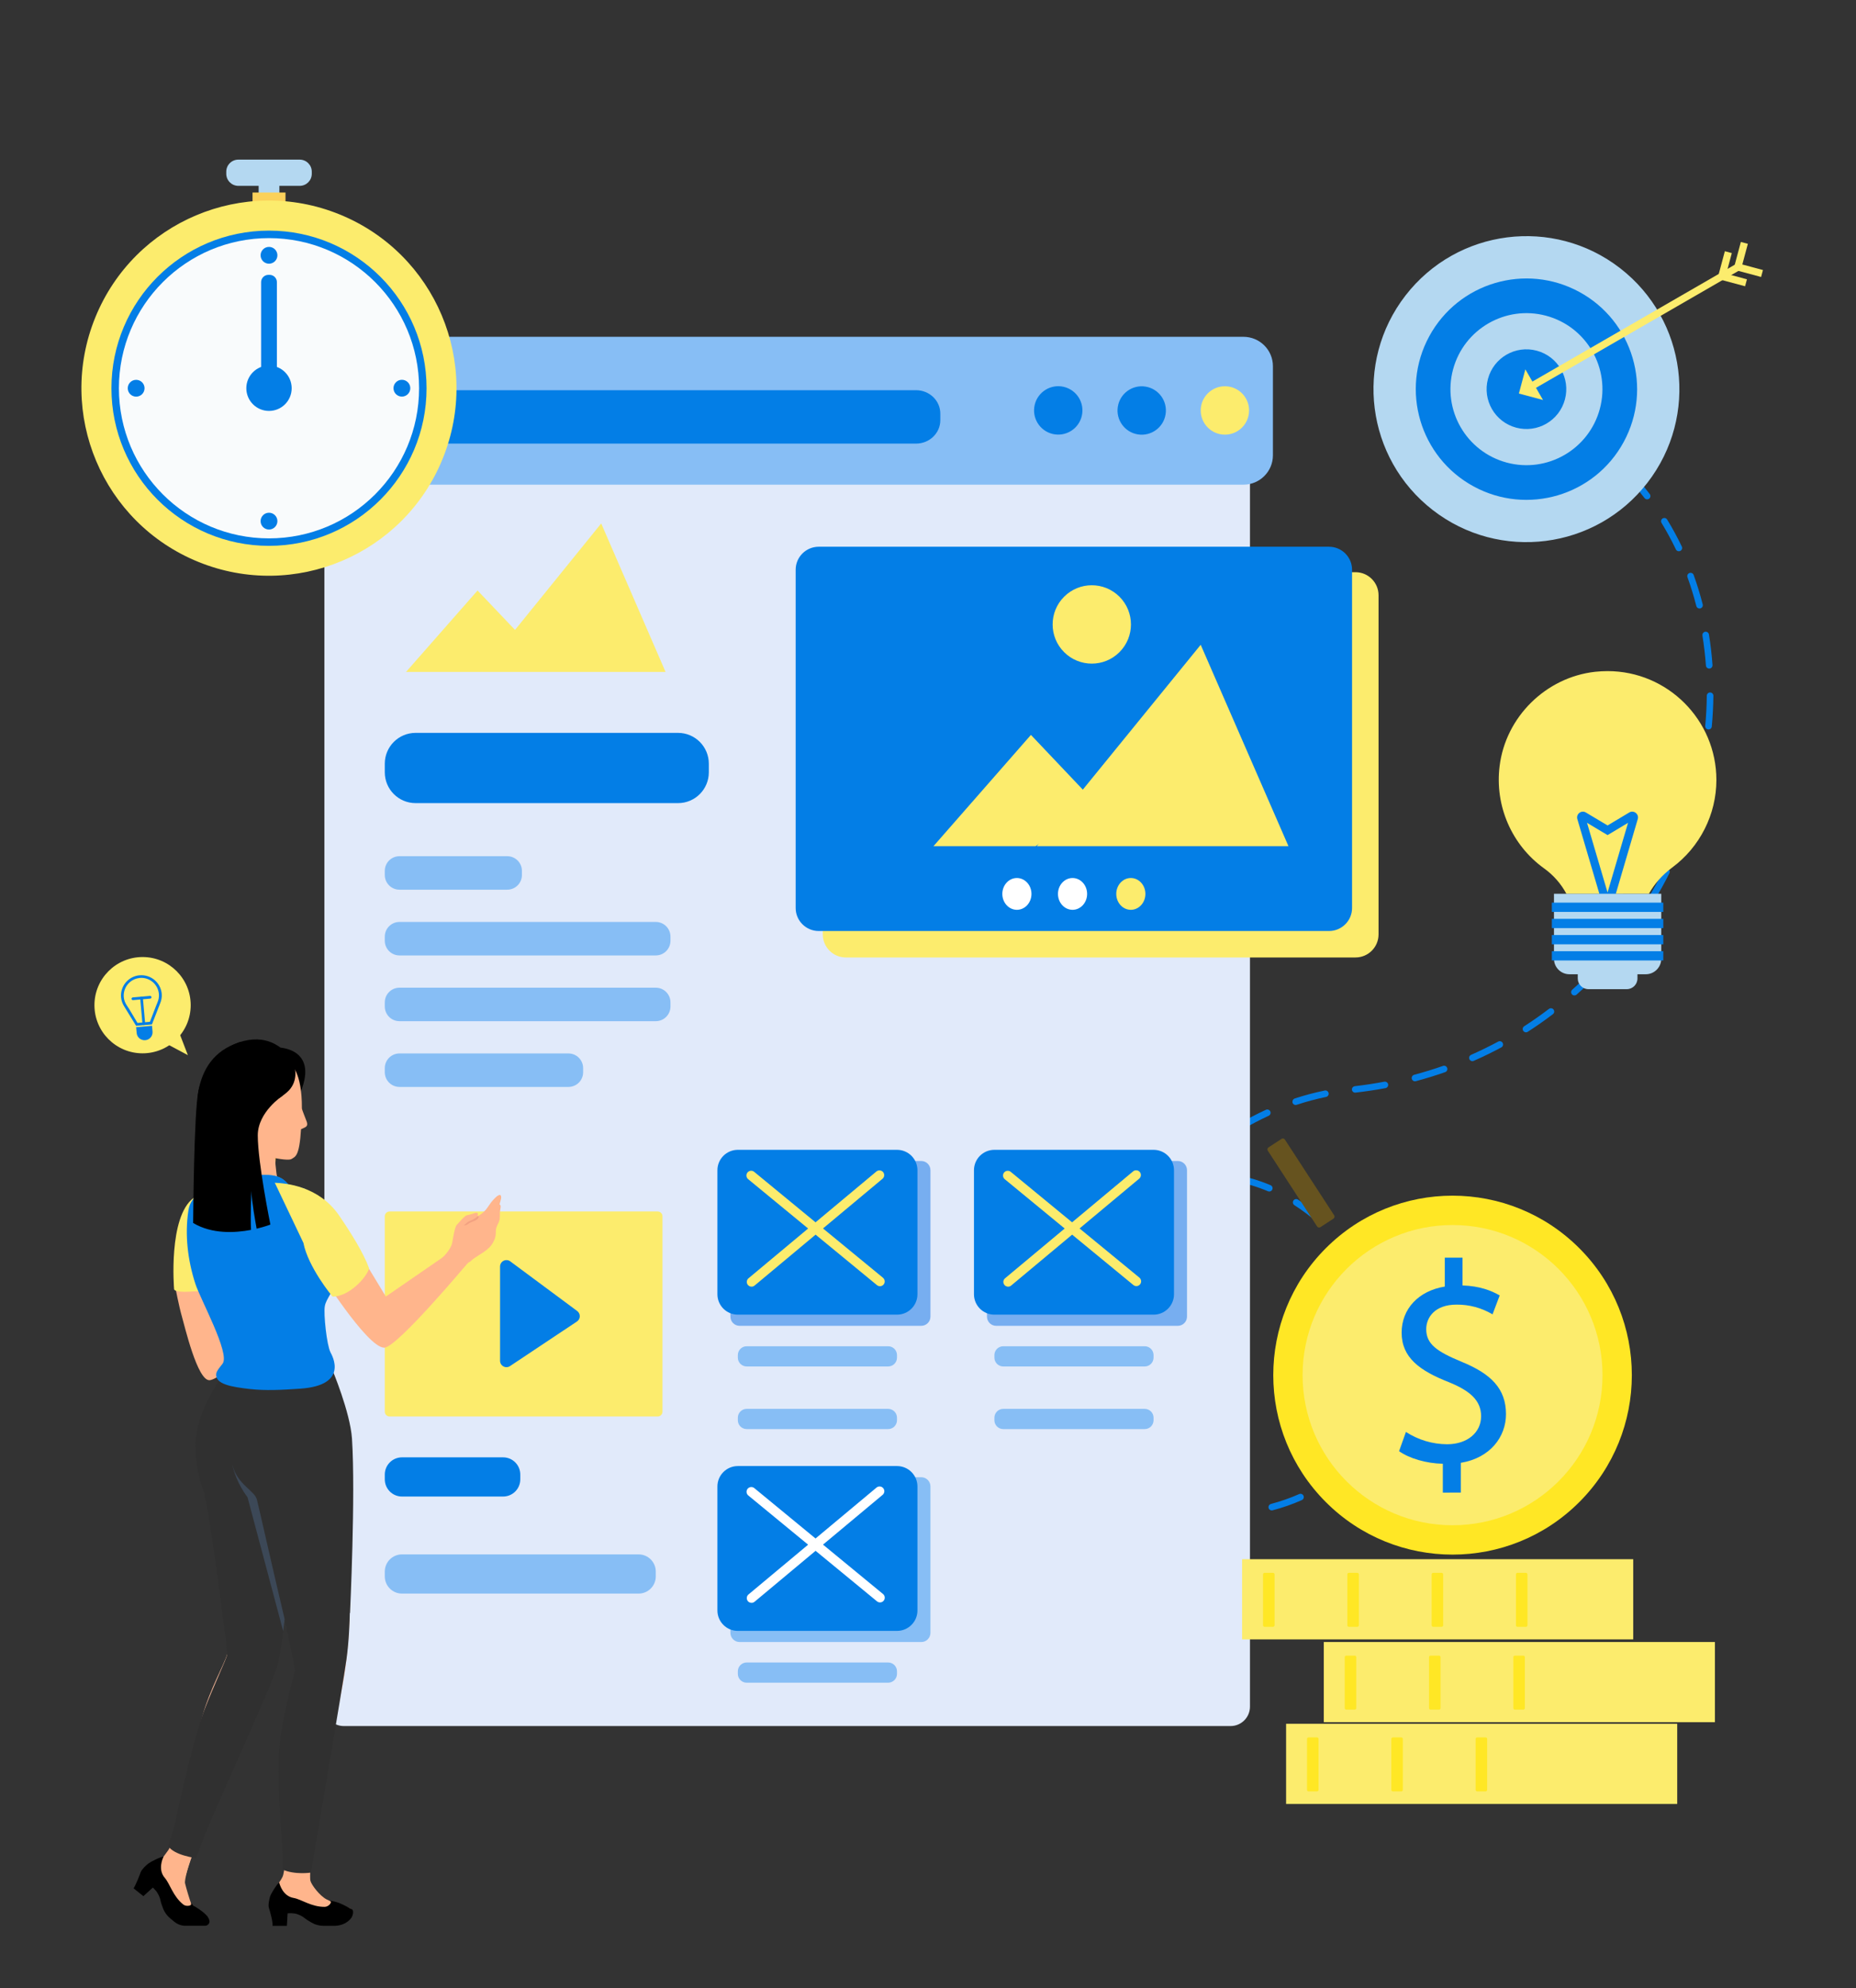 <svg width="452" height="484" viewBox="0 0 452 484" fill="none" xmlns="http://www.w3.org/2000/svg">
<rect x="0" y="0" width="452" height="484" fill="#333333" stroke="none"/>
<path d="M227.801 379.764C228.014 379.769 228.22 379.69 228.374 379.544C228.528 379.397 228.617 379.196 228.622 378.983C228.684 376.529 228.814 374.061 229.005 371.618C229.015 371.512 229.004 371.405 228.973 371.303C228.941 371.201 228.89 371.107 228.822 371.025C228.753 370.943 228.669 370.876 228.574 370.827C228.48 370.779 228.376 370.749 228.27 370.741C228.164 370.732 228.057 370.745 227.956 370.779C227.855 370.812 227.761 370.865 227.681 370.935C227.6 371.005 227.535 371.091 227.488 371.186C227.441 371.282 227.413 371.386 227.407 371.492C227.213 373.953 227.083 376.46 227.02 378.943C227.015 379.155 227.094 379.361 227.241 379.515C227.387 379.669 227.589 379.759 227.801 379.764ZM228.884 364.974C228.988 364.988 229.094 364.981 229.196 364.954C229.297 364.927 229.393 364.88 229.476 364.816C229.56 364.752 229.63 364.673 229.683 364.582C229.735 364.49 229.769 364.39 229.783 364.286C230.104 361.848 230.508 359.4 230.965 357.008C230.984 356.904 230.983 356.798 230.962 356.695C230.94 356.592 230.899 356.494 230.84 356.407C230.78 356.32 230.705 356.246 230.617 356.188C230.529 356.13 230.43 356.091 230.327 356.071C230.223 356.051 230.117 356.052 230.014 356.074C229.911 356.095 229.813 356.137 229.726 356.196C229.639 356.255 229.565 356.331 229.507 356.419C229.449 356.507 229.409 356.605 229.39 356.709C228.927 359.13 228.524 361.614 228.195 364.075L228.193 364.163C228.191 364.357 228.261 364.546 228.388 364.693C228.515 364.84 228.691 364.936 228.884 364.963L228.884 364.974ZM231.585 350.39C231.687 350.416 231.793 350.421 231.898 350.406C232.002 350.391 232.103 350.355 232.193 350.301C232.284 350.247 232.363 350.175 232.425 350.091C232.488 350.006 232.534 349.91 232.559 349.807C233.159 347.419 233.836 345.034 234.569 342.716C234.601 342.616 234.612 342.51 234.603 342.405C234.594 342.301 234.564 342.199 234.516 342.105C234.467 342.012 234.4 341.929 234.32 341.862C234.239 341.794 234.146 341.743 234.046 341.711C233.945 341.68 233.84 341.668 233.735 341.677C233.63 341.686 233.528 341.716 233.435 341.765C233.341 341.813 233.258 341.88 233.191 341.96C233.123 342.041 233.072 342.134 233.04 342.234C232.299 344.581 231.623 346.999 231.005 349.418C230.99 349.476 230.982 349.535 230.98 349.594C230.978 349.774 231.036 349.948 231.145 350.091C231.255 350.233 231.409 350.335 231.583 350.379L231.585 350.39ZM235.97 336.222C236.069 336.261 236.174 336.281 236.281 336.279C236.388 336.277 236.493 336.255 236.59 336.212C236.688 336.169 236.776 336.108 236.85 336.031C236.923 335.953 236.981 335.863 237.019 335.763C237.91 333.452 238.877 331.178 239.898 328.984C239.987 328.791 239.996 328.571 239.923 328.372C239.85 328.172 239.701 328.01 239.508 327.92C239.315 327.831 239.095 327.822 238.895 327.895C238.695 327.968 238.533 328.117 238.444 328.31C237.407 330.537 236.425 332.849 235.524 335.186C235.49 335.268 235.472 335.356 235.468 335.444C235.463 335.608 235.508 335.769 235.597 335.906C235.686 336.043 235.816 336.15 235.967 336.211L235.97 336.222ZM242.13 322.734C242.222 322.785 242.324 322.817 242.428 322.829C242.533 322.84 242.639 322.831 242.74 322.802C242.841 322.773 242.936 322.724 243.018 322.658C243.1 322.592 243.169 322.511 243.22 322.419C244.418 320.252 245.698 318.132 247.01 316.122C247.127 315.944 247.168 315.727 247.125 315.519C247.082 315.311 246.958 315.128 246.781 315.011C246.603 314.894 246.386 314.853 246.178 314.896C245.97 314.939 245.787 315.062 245.67 315.24C244.322 317.281 243.025 319.439 241.805 321.644C241.743 321.757 241.709 321.882 241.705 322.01C241.704 322.156 241.742 322.3 241.817 322.425C241.891 322.551 241.999 322.654 242.128 322.723L242.13 322.734ZM250.184 310.286C250.267 310.351 250.361 310.399 250.463 310.428C250.564 310.456 250.67 310.464 250.775 310.451C250.879 310.438 250.98 310.405 251.071 310.353C251.163 310.301 251.243 310.232 251.308 310.149C252.841 308.196 254.452 306.322 256.099 304.585C256.171 304.508 256.228 304.418 256.265 304.32C256.303 304.222 256.321 304.117 256.318 304.012C256.315 303.906 256.291 303.803 256.248 303.707C256.205 303.611 256.143 303.524 256.067 303.452C255.99 303.38 255.9 303.323 255.802 303.286C255.703 303.248 255.599 303.231 255.493 303.234C255.388 303.237 255.284 303.26 255.188 303.303C255.092 303.346 255.006 303.408 254.933 303.484C253.255 305.257 251.611 307.166 250.046 309.16C249.94 309.296 249.881 309.463 249.876 309.635C249.874 309.759 249.901 309.88 249.954 309.991C250.007 310.103 250.085 310.2 250.181 310.276L250.184 310.286ZM260.273 299.438C260.412 299.599 260.609 299.698 260.821 299.714C261.033 299.73 261.242 299.661 261.404 299.524C263.255 297.933 265.198 296.453 267.223 295.09C267.322 295.038 267.41 294.965 267.479 294.876C267.548 294.788 267.598 294.685 267.626 294.576C267.653 294.467 267.657 294.353 267.637 294.243C267.618 294.132 267.575 294.026 267.512 293.933C267.449 293.84 267.367 293.761 267.271 293.702C267.176 293.643 267.069 293.604 266.957 293.589C266.846 293.573 266.732 293.582 266.624 293.613C266.516 293.645 266.416 293.699 266.33 293.771C264.25 295.168 262.255 296.686 260.355 298.318C260.194 298.456 260.094 298.653 260.078 298.865C260.061 299.077 260.129 299.287 260.267 299.449L260.273 299.438ZM264.324 335.918C264.535 335.928 264.742 335.854 264.899 335.712C265.057 335.57 265.151 335.372 265.163 335.161C265.283 332.724 265.558 330.297 265.986 327.895C266.007 327.79 266.006 327.683 265.984 327.578C265.963 327.474 265.921 327.375 265.86 327.287C265.8 327.199 265.723 327.125 265.634 327.067C265.544 327.009 265.444 326.97 265.339 326.952C265.234 326.933 265.126 326.936 265.023 326.959C264.919 326.983 264.821 327.027 264.734 327.089C264.647 327.151 264.574 327.229 264.518 327.32C264.462 327.41 264.425 327.511 264.408 327.616C263.968 330.085 263.686 332.58 263.561 335.084L263.561 335.102C263.557 335.311 263.635 335.513 263.777 335.665C263.919 335.817 264.116 335.908 264.324 335.918ZM263.772 342.612C264.034 345.128 264.548 347.611 265.308 350.024C265.379 350.217 265.522 350.375 265.707 350.466C265.892 350.557 266.104 350.573 266.301 350.511C266.497 350.449 266.662 350.314 266.762 350.134C266.861 349.954 266.887 349.742 266.835 349.543C266.108 347.234 265.615 344.858 265.363 342.45C265.34 342.249 265.242 342.064 265.088 341.933C264.934 341.801 264.736 341.733 264.534 341.741C264.332 341.749 264.14 341.834 263.998 341.978C263.855 342.122 263.773 342.314 263.766 342.516C263.766 342.548 263.768 342.581 263.772 342.612ZM266.668 321.296C266.872 321.355 267.091 321.331 267.277 321.229C267.463 321.126 267.6 320.955 267.66 320.751C268.33 318.434 269.136 316.107 270.052 313.809C270.131 313.612 270.128 313.391 270.045 313.196C269.961 313 269.803 312.846 269.605 312.767C269.407 312.688 269.187 312.691 268.991 312.775C268.796 312.859 268.642 313.017 268.563 313.214C267.627 315.561 266.807 317.944 266.122 320.302C266.102 320.369 266.091 320.437 266.089 320.506C266.084 320.683 266.138 320.856 266.242 320.999C266.346 321.141 266.494 321.246 266.663 321.296L266.668 321.296ZM268.523 356.917C269.907 359.071 271.622 360.995 273.604 362.617C273.769 362.751 273.981 362.814 274.193 362.793C274.405 362.771 274.599 362.666 274.733 362.5C274.867 362.335 274.93 362.124 274.908 361.912C274.886 361.7 274.781 361.506 274.616 361.372C272.764 359.858 271.162 358.062 269.87 356.048C269.778 355.904 269.641 355.792 269.481 355.731C269.32 355.67 269.144 355.662 268.979 355.709C268.813 355.755 268.667 355.853 268.562 355.989C268.457 356.125 268.398 356.291 268.394 356.462C268.39 356.623 268.432 356.781 268.518 356.917L268.523 356.917ZM272.007 307.474C272.101 307.522 272.203 307.55 272.308 307.558C272.413 307.567 272.518 307.554 272.618 307.521C272.718 307.489 272.811 307.437 272.891 307.368C272.971 307.3 273.037 307.216 273.084 307.122C274.176 304.953 275.406 302.801 276.703 300.73C276.759 300.641 276.797 300.542 276.814 300.438C276.832 300.334 276.829 300.228 276.805 300.125C276.781 300.023 276.738 299.926 276.677 299.84C276.616 299.754 276.538 299.682 276.449 299.626C276.36 299.57 276.261 299.532 276.157 299.515C276.053 299.497 275.947 299.5 275.844 299.524C275.742 299.547 275.645 299.591 275.559 299.652C275.473 299.713 275.4 299.79 275.344 299.879C274.023 301.993 272.779 304.187 271.655 306.399C271.601 306.506 271.572 306.623 271.568 306.742C271.566 306.891 271.605 307.039 271.681 307.167C271.758 307.295 271.869 307.4 272.002 307.469L272.007 307.474ZM272.484 291.066C272.53 291.161 272.594 291.246 272.673 291.316C272.751 291.386 272.843 291.439 272.943 291.474C273.043 291.508 273.148 291.522 273.254 291.516C273.359 291.509 273.462 291.482 273.556 291.435C275.74 290.364 278.001 289.462 280.322 288.737C280.525 288.673 280.695 288.531 280.794 288.343C280.892 288.154 280.912 287.934 280.848 287.731C280.785 287.528 280.643 287.358 280.454 287.26C280.265 287.161 280.045 287.141 279.842 287.205C277.442 287.956 275.103 288.889 272.845 289.996C272.713 290.06 272.602 290.159 272.523 290.283C272.444 290.406 272.4 290.549 272.397 290.695C272.394 290.822 272.422 290.947 272.479 291.06L272.484 291.066ZM279.746 294.829C279.83 294.893 279.926 294.94 280.028 294.966C280.13 294.993 280.237 294.999 280.341 294.985C280.446 294.97 280.546 294.935 280.637 294.882C280.728 294.829 280.807 294.758 280.871 294.674C282.347 292.716 283.925 290.816 285.555 289.019C285.676 288.859 285.732 288.659 285.713 288.46C285.693 288.26 285.6 288.075 285.451 287.941C285.302 287.807 285.108 287.734 284.908 287.736C284.707 287.738 284.515 287.815 284.368 287.952C282.706 289.785 281.098 291.723 279.59 293.718C279.462 293.888 279.407 294.101 279.436 294.311C279.465 294.522 279.577 294.712 279.746 294.84L279.746 294.829ZM280.214 366.442C280.889 366.719 281.592 366.949 282.308 367.164C284.018 367.676 285.754 368.101 287.508 368.436C287.717 368.475 287.933 368.43 288.109 368.311C288.284 368.191 288.405 368.007 288.445 367.798C288.485 367.589 288.44 367.373 288.32 367.198C288.201 367.022 288.016 366.901 287.807 366.861C286.108 366.536 284.428 366.124 282.772 365.625C282.1 365.421 281.436 365.195 280.799 364.945C280.601 364.868 280.382 364.873 280.187 364.958C279.993 365.043 279.841 365.202 279.763 365.399C279.728 365.485 279.709 365.577 279.707 365.67C279.702 365.834 279.747 365.995 279.837 366.133C279.927 366.27 280.057 366.376 280.209 366.437L280.214 366.442ZM286.52 286.471C286.533 286.575 286.567 286.675 286.62 286.767C286.672 286.858 286.742 286.938 286.826 287.002C286.909 287.066 287.004 287.113 287.106 287.14C287.208 287.167 287.314 287.174 287.418 287.16C289.546 286.873 291.693 286.753 293.84 286.802C294.116 286.809 294.394 286.816 294.672 286.823C294.777 286.828 294.882 286.812 294.981 286.776C295.08 286.741 295.171 286.686 295.249 286.615C295.327 286.544 295.39 286.459 295.435 286.363C295.479 286.268 295.505 286.165 295.51 286.06C295.515 285.955 295.499 285.85 295.463 285.751C295.427 285.652 295.372 285.561 295.301 285.483C295.23 285.405 295.145 285.342 295.05 285.298C294.954 285.253 294.851 285.227 294.746 285.222C294.458 285.215 294.168 285.208 293.88 285.201C291.65 285.143 289.419 285.26 287.207 285.552C287.021 285.577 286.849 285.667 286.722 285.806C286.596 285.945 286.522 286.124 286.513 286.312C286.508 286.365 286.508 286.418 286.514 286.47L286.52 286.471ZM289.607 283.763C289.678 283.841 289.763 283.904 289.858 283.948C289.954 283.993 290.057 284.018 290.161 284.023C290.266 284.028 290.371 284.012 290.47 283.976C290.569 283.94 290.66 283.886 290.737 283.815C292.553 282.157 294.45 280.584 296.391 279.139C296.561 279.012 296.674 278.822 296.704 278.612C296.735 278.401 296.681 278.188 296.554 278.017C296.427 277.847 296.237 277.734 296.027 277.703C295.816 277.673 295.602 277.727 295.432 277.854C293.454 279.332 291.512 280.94 289.656 282.636C289.578 282.707 289.515 282.793 289.471 282.888C289.426 282.983 289.401 283.087 289.396 283.192C289.392 283.297 289.408 283.402 289.444 283.501C289.48 283.6 289.536 283.691 289.607 283.768L289.607 283.763ZM294.981 369.303C295.27 369.31 295.557 369.317 295.844 369.325C298.07 369.38 300.297 369.29 302.51 369.054C302.618 369.047 302.724 369.019 302.821 368.97C302.918 368.922 303.004 368.854 303.074 368.772C303.144 368.689 303.196 368.593 303.228 368.489C303.26 368.386 303.27 368.277 303.259 368.169C303.247 368.061 303.214 367.957 303.161 367.863C303.108 367.768 303.037 367.685 302.951 367.619C302.865 367.553 302.767 367.505 302.662 367.478C302.557 367.451 302.447 367.446 302.34 367.463C300.196 367.692 298.04 367.782 295.884 367.731C295.607 367.724 295.327 367.717 295.047 367.71C294.836 367.701 294.631 367.775 294.475 367.917C294.319 368.059 294.225 368.256 294.213 368.467L294.213 368.482C294.208 368.692 294.285 368.896 294.429 369.05C294.573 369.203 294.771 369.294 294.981 369.303ZM301.38 274.773C301.433 274.864 301.504 274.943 301.588 275.007C301.673 275.071 301.769 275.117 301.871 275.144C301.973 275.171 302.079 275.177 302.184 275.162C302.289 275.148 302.389 275.113 302.48 275.06C304.58 273.808 306.745 272.669 308.966 271.649C309.062 271.605 309.148 271.543 309.219 271.466C309.291 271.389 309.346 271.298 309.383 271.199C309.42 271.101 309.436 270.996 309.432 270.891C309.428 270.786 309.404 270.682 309.36 270.587C309.316 270.491 309.254 270.405 309.176 270.333C309.099 270.262 309.009 270.206 308.91 270.17C308.811 270.133 308.706 270.116 308.601 270.12C308.496 270.124 308.393 270.149 308.297 270.193C306.023 271.236 303.807 272.402 301.659 273.685C301.476 273.793 301.342 273.969 301.289 274.175C301.235 274.38 301.265 274.599 301.372 274.783L301.38 274.773ZM301.872 287.811C302.793 288.018 303.723 288.262 304.64 288.536C306.053 288.956 307.441 289.452 308.8 290.023C308.996 290.105 309.217 290.106 309.414 290.026C309.611 289.946 309.767 289.79 309.85 289.594C309.932 289.398 309.933 289.178 309.853 288.981C309.772 288.784 309.617 288.627 309.421 288.545C308.008 287.953 306.564 287.437 305.096 287C304.146 286.716 303.18 286.464 302.225 286.248C302.018 286.202 301.801 286.239 301.622 286.352C301.443 286.465 301.316 286.645 301.268 286.852C301.256 286.903 301.249 286.956 301.249 287.009C301.242 287.196 301.3 287.379 301.414 287.526C301.528 287.674 301.69 287.777 301.872 287.818L301.872 287.811ZM308.943 367.133C308.997 367.338 309.131 367.514 309.314 367.621C309.498 367.728 309.716 367.758 309.922 367.705C312.357 367.065 314.738 366.232 317.041 365.215C317.235 365.13 317.388 364.97 317.464 364.772C317.541 364.574 317.536 364.353 317.45 364.159C317.364 363.964 317.204 363.812 317.006 363.735C316.808 363.658 316.587 363.664 316.393 363.75C314.167 364.732 311.867 365.536 309.515 366.154C309.346 366.199 309.196 366.298 309.088 366.436C308.98 366.573 308.92 366.742 308.917 366.917C308.916 366.99 308.925 367.063 308.943 367.133ZM314.774 268.463C314.806 268.564 314.859 268.658 314.929 268.739C314.998 268.82 315.083 268.887 315.179 268.934C315.274 268.982 315.378 269.01 315.485 269.017C315.591 269.023 315.698 269.009 315.799 268.973C318.119 268.208 320.482 267.574 322.874 267.077C322.984 267.063 323.089 267.026 323.184 266.97C323.279 266.913 323.361 266.837 323.425 266.748C323.49 266.658 323.535 266.555 323.557 266.447C323.58 266.339 323.581 266.228 323.558 266.12C323.536 266.011 323.491 265.909 323.427 265.819C323.363 265.729 323.282 265.653 323.187 265.596C323.092 265.539 322.987 265.502 322.877 265.488C322.768 265.473 322.656 265.482 322.55 265.513C320.098 266.019 317.677 266.664 315.298 267.444C315.143 267.497 315.008 267.597 314.912 267.73C314.816 267.862 314.763 268.021 314.76 268.185C314.747 268.278 314.752 268.372 314.774 268.463ZM315.236 293.418C317.282 294.726 319.217 296.201 321.02 297.827C321.18 297.951 321.381 298.01 321.583 297.992C321.784 297.974 321.972 297.88 322.107 297.729C322.242 297.578 322.316 297.382 322.312 297.179C322.308 296.977 322.228 296.783 322.087 296.638C320.218 294.948 318.214 293.415 316.093 292.055C315.914 291.941 315.697 291.902 315.489 291.948C315.281 291.993 315.1 292.119 314.986 292.298C314.871 292.477 314.832 292.695 314.878 292.902C314.924 293.11 315.05 293.291 315.229 293.405L315.236 293.418ZM322.549 361.365C322.608 361.453 322.683 361.528 322.77 361.587C322.858 361.645 322.956 361.686 323.06 361.706C323.163 361.726 323.269 361.726 323.373 361.706C323.476 361.685 323.574 361.644 323.662 361.585C325.763 360.186 327.727 358.589 329.527 356.819C329.679 356.669 329.765 356.466 329.766 356.254C329.768 356.041 329.684 355.837 329.535 355.686C329.386 355.534 329.183 355.448 328.97 355.447C328.757 355.446 328.553 355.529 328.402 355.678C326.675 357.379 324.79 358.911 322.772 360.253C322.595 360.372 322.472 360.555 322.431 360.763C322.389 360.972 322.431 361.188 322.549 361.365ZM326.02 303.139C326.231 303.404 326.437 303.668 326.641 303.933C327.962 305.646 329.19 307.386 330.285 309.104C330.4 309.284 330.581 309.41 330.789 309.456C330.997 309.502 331.214 309.463 331.394 309.349C331.573 309.234 331.699 309.053 331.745 308.846C331.791 308.638 331.752 308.42 331.638 308.241C330.515 306.486 329.262 304.706 327.911 302.961C327.699 302.696 327.486 302.416 327.269 302.146C327.136 301.98 326.942 301.875 326.731 301.852C326.519 301.829 326.307 301.891 326.141 302.024C325.976 302.158 325.87 302.352 325.847 302.563C325.824 302.775 325.886 302.986 326.02 303.152L326.02 303.139ZM329.235 265.307C329.247 265.412 329.28 265.513 329.331 265.604C329.382 265.696 329.451 265.777 329.534 265.842C329.616 265.907 329.711 265.956 329.812 265.984C329.913 266.013 330.019 266.021 330.123 266.009C332.603 265.721 335.089 265.356 337.511 264.898C337.698 264.839 337.858 264.714 337.959 264.545C338.06 264.376 338.096 264.177 338.059 263.983C338.022 263.79 337.915 263.618 337.759 263.498C337.603 263.378 337.409 263.32 337.213 263.334C334.828 263.793 332.38 264.157 329.937 264.448C329.745 264.471 329.568 264.562 329.438 264.704C329.309 264.847 329.235 265.031 329.23 265.224L329.235 265.307ZM333.223 351.196C333.311 351.254 333.41 351.294 333.513 351.313C333.617 351.333 333.723 351.332 333.826 351.311C333.929 351.289 334.027 351.248 334.114 351.188C334.202 351.129 334.276 351.053 334.334 350.965C335.723 348.844 336.864 346.57 337.734 344.188C337.808 343.989 337.799 343.768 337.71 343.575C337.621 343.381 337.459 343.231 337.259 343.157C337.059 343.084 336.838 343.092 336.645 343.181C336.451 343.27 336.301 343.432 336.228 343.632C335.399 345.898 334.313 348.062 332.991 350.08C332.909 350.205 332.864 350.35 332.862 350.5C332.857 350.637 332.889 350.773 332.952 350.895C333.015 351.017 333.108 351.12 333.223 351.196ZM333.861 315.485C334.912 317.679 335.792 319.951 336.494 322.281C336.555 322.485 336.694 322.656 336.881 322.757C337.068 322.858 337.287 322.881 337.491 322.821C337.695 322.76 337.866 322.621 337.968 322.434C338.069 322.247 338.092 322.028 338.031 321.824C337.299 319.416 336.383 317.067 335.292 314.798C335.215 314.635 335.085 314.502 334.923 314.422C334.761 314.342 334.577 314.319 334.4 314.356C334.224 314.394 334.065 314.49 333.95 314.629C333.835 314.768 333.77 314.942 333.766 315.122C333.764 315.248 333.792 315.373 333.848 315.485L333.861 315.485ZM337.921 329.396C338.17 331.802 338.157 334.227 337.882 336.63C337.858 336.842 337.919 337.054 338.051 337.22C338.183 337.387 338.376 337.494 338.588 337.518C338.799 337.542 339.011 337.482 339.178 337.349C339.344 337.217 339.451 337.024 339.476 336.813C339.761 334.297 339.773 331.758 339.51 329.239C339.492 329.034 339.396 328.844 339.242 328.708C339.088 328.573 338.887 328.501 338.681 328.509C338.476 328.517 338.281 328.603 338.138 328.75C337.994 328.898 337.913 329.094 337.911 329.3L337.921 329.396ZM343.824 262.658C343.851 262.759 343.898 262.855 343.962 262.938C344.026 263.022 344.105 263.092 344.196 263.144C344.287 263.197 344.388 263.231 344.492 263.245C344.596 263.259 344.702 263.252 344.804 263.224C347.212 262.582 349.614 261.841 351.949 261.023C352.048 260.989 352.14 260.935 352.218 260.864C352.296 260.794 352.36 260.709 352.406 260.615C352.452 260.52 352.478 260.417 352.484 260.312C352.49 260.207 352.475 260.102 352.44 260.002C352.405 259.903 352.351 259.812 352.281 259.733C352.211 259.655 352.126 259.591 352.031 259.545C351.936 259.5 351.833 259.473 351.728 259.467C351.623 259.461 351.518 259.476 351.419 259.511C349.123 260.317 346.757 261.043 344.391 261.668C344.223 261.714 344.073 261.813 343.966 261.95C343.859 262.088 343.799 262.257 343.796 262.431C343.793 262.508 343.8 262.584 343.819 262.658L343.824 262.658ZM357.849 257.868C357.892 257.964 357.952 258.052 358.028 258.124C358.104 258.197 358.194 258.254 358.292 258.293C358.39 258.331 358.495 258.349 358.6 258.347C358.705 258.344 358.809 258.321 358.905 258.278C361.18 257.277 363.441 256.172 365.626 254.998C365.814 254.898 365.953 254.727 366.014 254.523C366.076 254.32 366.054 254.101 365.953 253.913C365.853 253.726 365.682 253.587 365.478 253.525C365.275 253.464 365.055 253.486 364.868 253.587C362.719 254.741 360.495 255.826 358.26 256.812C358.12 256.874 358.001 256.973 357.916 257.1C357.831 257.226 357.784 257.374 357.78 257.526C357.776 257.644 357.798 257.76 357.844 257.868L357.849 257.868ZM371.827 98.996C374.079 100.004 376.287 101.112 378.39 102.291C378.576 102.395 378.795 102.421 379 102.363C379.205 102.306 379.378 102.169 379.482 101.984C379.586 101.798 379.612 101.579 379.555 101.374C379.497 101.17 379.361 100.996 379.175 100.892C377.029 99.692 374.779 98.562 372.481 97.534C372.288 97.45 372.07 97.445 371.874 97.521C371.678 97.597 371.519 97.747 371.433 97.938C371.39 98.035 371.366 98.139 371.363 98.245C371.36 98.4 371.402 98.552 371.483 98.683C371.564 98.814 371.682 98.919 371.822 98.985L371.827 98.996ZM370.955 250.96C371.07 251.138 371.252 251.264 371.46 251.309C371.668 251.354 371.885 251.315 372.064 251.2C374.15 249.857 376.21 248.413 378.188 246.907C378.272 246.843 378.342 246.763 378.395 246.672C378.448 246.581 378.483 246.481 378.497 246.376C378.511 246.272 378.504 246.166 378.477 246.064C378.45 245.963 378.404 245.867 378.34 245.784C378.276 245.7 378.196 245.63 378.105 245.577C378.014 245.524 377.914 245.489 377.809 245.475C377.705 245.461 377.599 245.468 377.497 245.495C377.395 245.522 377.3 245.568 377.216 245.632C375.272 247.111 373.252 248.533 371.196 249.853C371.017 249.968 370.892 250.15 370.847 250.357C370.802 250.564 370.841 250.781 370.955 250.96ZM384.61 106.166C386.62 107.559 388.558 109.054 390.417 110.645C390.497 110.713 390.59 110.765 390.69 110.798C390.79 110.831 390.896 110.843 391.001 110.835C391.106 110.827 391.208 110.798 391.302 110.75C391.396 110.702 391.479 110.637 391.548 110.557C391.616 110.477 391.668 110.384 391.701 110.284C391.733 110.184 391.746 110.078 391.738 109.973C391.729 109.868 391.701 109.766 391.653 109.672C391.605 109.578 391.539 109.495 391.459 109.426C389.56 107.802 387.579 106.275 385.525 104.851C385.35 104.729 385.135 104.682 384.926 104.72C384.716 104.757 384.531 104.876 384.409 105.051C384.319 105.179 384.269 105.331 384.266 105.488C384.263 105.621 384.292 105.752 384.352 105.87C384.412 105.988 384.501 106.09 384.61 106.166ZM382.828 242.086C382.898 242.164 382.983 242.228 383.078 242.273C383.173 242.319 383.275 242.345 383.38 242.351C383.485 242.357 383.59 242.342 383.689 242.307C383.789 242.272 383.88 242.218 383.958 242.148C385.815 240.499 387.623 238.749 389.347 236.954C389.426 236.88 389.489 236.79 389.532 236.69C389.575 236.591 389.598 236.483 389.598 236.375C389.598 236.266 389.577 236.159 389.534 236.059C389.492 235.959 389.43 235.869 389.351 235.794C389.273 235.719 389.18 235.66 389.079 235.622C388.977 235.584 388.869 235.567 388.76 235.572C388.652 235.576 388.546 235.603 388.448 235.651C388.35 235.698 388.263 235.764 388.192 235.846C386.495 237.619 384.711 239.33 382.891 240.954C382.812 241.024 382.748 241.109 382.703 241.204C382.657 241.299 382.631 241.402 382.625 241.507C382.619 241.612 382.634 241.717 382.669 241.817C382.704 241.916 382.758 242.007 382.828 242.086ZM395.735 115.69C397.417 117.461 399.005 119.319 400.493 121.255C400.557 121.34 400.637 121.411 400.728 121.464C400.819 121.517 400.92 121.552 401.025 121.567C401.13 121.581 401.236 121.574 401.338 121.547C401.441 121.52 401.536 121.473 401.62 121.409C401.704 121.344 401.775 121.264 401.827 121.173C401.88 121.081 401.914 120.98 401.928 120.875C401.941 120.77 401.934 120.664 401.906 120.562C401.878 120.46 401.831 120.365 401.766 120.281C400.244 118.297 398.62 116.393 396.9 114.578C396.791 114.463 396.65 114.383 396.495 114.348C396.34 114.313 396.179 114.324 396.03 114.381C395.882 114.438 395.754 114.537 395.663 114.667C395.571 114.797 395.521 114.95 395.517 115.109C395.512 115.216 395.529 115.322 395.567 115.422C395.605 115.522 395.662 115.613 395.735 115.69ZM393.194 231.475C393.359 231.61 393.57 231.674 393.781 231.654C393.993 231.633 394.187 231.53 394.323 231.366C395.899 229.453 397.425 227.453 398.862 225.42C398.984 225.246 399.033 225.031 398.997 224.822C398.961 224.612 398.843 224.425 398.669 224.303C398.495 224.18 398.28 224.131 398.07 224.168C397.861 224.204 397.674 224.321 397.551 224.495C396.139 226.498 394.637 228.465 393.085 230.347C392.951 230.512 392.887 230.723 392.908 230.934C392.928 231.145 393.031 231.34 393.194 231.475ZM401.845 219.427C401.935 219.481 402.035 219.517 402.139 219.533C402.244 219.548 402.35 219.543 402.452 219.518C402.554 219.492 402.65 219.446 402.735 219.384C402.819 219.321 402.89 219.242 402.944 219.151C404.222 217.023 405.437 214.818 406.556 212.601C406.604 212.507 406.632 212.404 406.64 212.299C406.648 212.194 406.635 212.089 406.602 211.989C406.569 211.889 406.516 211.797 406.447 211.717C406.379 211.637 406.295 211.572 406.201 211.525C406.107 211.477 406.004 211.449 405.899 211.441C405.794 211.434 405.689 211.447 405.589 211.48C405.489 211.513 405.397 211.565 405.317 211.634C405.237 211.702 405.172 211.786 405.124 211.88C404.032 214.065 402.828 216.231 401.572 218.328C401.499 218.446 401.459 218.581 401.456 218.72C401.453 218.861 401.487 219.001 401.555 219.126C401.624 219.25 401.724 219.354 401.845 219.427ZM404.64 127.311C405.913 129.397 407.079 131.547 408.133 133.752C408.178 133.847 408.242 133.932 408.32 134.003C408.398 134.073 408.49 134.127 408.589 134.163C408.688 134.198 408.793 134.213 408.898 134.207C409.003 134.202 409.106 134.176 409.201 134.13C409.296 134.085 409.382 134.022 409.452 133.943C409.522 133.865 409.577 133.774 409.612 133.675C409.647 133.576 409.662 133.47 409.657 133.365C409.651 133.26 409.625 133.157 409.58 133.062C408.502 130.812 407.309 128.618 406.007 126.49C405.917 126.341 405.781 126.227 405.62 126.162C405.459 126.097 405.282 126.087 405.114 126.132C404.947 126.177 404.798 126.275 404.691 126.411C404.584 126.547 404.524 126.715 404.521 126.888C404.519 127.037 404.56 127.184 404.64 127.311ZM408.623 206.245C408.72 206.286 408.824 206.307 408.93 206.307C409.035 206.308 409.14 206.287 409.237 206.247C409.335 206.207 409.423 206.148 409.498 206.073C409.572 205.998 409.631 205.91 409.671 205.812C410.624 203.502 411.503 201.157 412.283 198.804C412.32 198.703 412.335 198.596 412.33 198.489C412.324 198.383 412.297 198.278 412.25 198.182C412.204 198.086 412.138 198 412.058 197.929C411.977 197.859 411.884 197.805 411.782 197.772C411.681 197.738 411.574 197.725 411.467 197.733C411.36 197.742 411.256 197.771 411.161 197.82C411.066 197.869 410.982 197.937 410.914 198.019C410.845 198.101 410.794 198.196 410.763 198.299C409.994 200.613 409.129 202.925 408.193 205.199C408.153 205.29 408.132 205.387 408.131 205.486C408.129 205.646 408.175 205.803 408.264 205.937C408.353 206.07 408.48 206.174 408.628 206.235L408.623 206.245ZM410.956 140.529C411.779 142.806 412.503 145.166 413.115 147.546C413.168 147.752 413.3 147.929 413.483 148.037C413.666 148.146 413.884 148.177 414.09 148.124C414.296 148.072 414.473 147.94 414.581 147.757C414.69 147.574 414.721 147.356 414.668 147.15C414.047 144.72 413.306 142.31 412.467 139.986C412.431 139.887 412.376 139.796 412.306 139.719C412.235 139.641 412.149 139.578 412.054 139.533C411.959 139.488 411.856 139.463 411.751 139.458C411.645 139.453 411.54 139.468 411.441 139.504C411.342 139.54 411.251 139.595 411.174 139.665C411.096 139.736 411.033 139.822 410.988 139.917C410.943 140.012 410.917 140.115 410.913 140.22C410.908 140.325 410.923 140.43 410.959 140.529L410.956 140.529ZM413.396 192.195C413.499 192.221 413.605 192.226 413.709 192.21C413.813 192.195 413.913 192.159 414.004 192.105C414.094 192.05 414.173 191.979 414.235 191.894C414.298 191.809 414.343 191.713 414.368 191.61C414.974 189.193 415.492 186.73 415.912 184.29C415.948 184.08 415.899 183.865 415.776 183.691C415.653 183.518 415.466 183.4 415.257 183.364C415.047 183.328 414.832 183.377 414.658 183.5C414.484 183.623 414.367 183.81 414.331 184.019C413.92 186.421 413.411 188.843 412.814 191.221C412.799 191.279 412.791 191.338 412.789 191.397C412.785 191.58 412.844 191.758 412.955 191.903C413.067 192.047 413.224 192.15 413.402 192.193L413.396 192.195ZM414.597 154.728C414.983 157.121 415.267 159.576 415.452 162.028C415.467 162.241 415.566 162.438 415.727 162.577C415.888 162.717 416.097 162.786 416.31 162.771C416.522 162.756 416.72 162.657 416.859 162.496C416.998 162.335 417.068 162.125 417.052 161.913C416.871 159.414 416.581 156.912 416.189 154.475C416.158 154.277 416.054 154.098 415.898 153.973C415.741 153.848 415.544 153.786 415.344 153.799C415.144 153.812 414.957 153.9 414.818 154.044C414.68 154.189 414.6 154.38 414.596 154.58C414.597 154.629 414.602 154.677 414.61 154.725L414.597 154.728ZM416.01 177.597C416.221 177.615 416.432 177.55 416.595 177.414C416.759 177.278 416.862 177.083 416.881 176.872C417.11 174.38 417.241 171.871 417.269 169.397C417.272 169.185 417.19 168.98 417.041 168.828C416.893 168.676 416.69 168.589 416.477 168.586C416.265 168.584 416.06 168.666 415.908 168.814C415.756 168.963 415.669 169.165 415.666 169.378C415.639 171.81 415.51 174.275 415.285 176.725L415.283 176.78C415.279 176.984 415.353 177.182 415.491 177.334C415.628 177.485 415.819 177.579 416.023 177.594L416.01 177.597Z" fill="#037EE6"/>
<path d="M299.689 94.512H83.72C81.113 94.512 79 96.627 79 99.234V415.505C79 418.113 81.113 420.227 83.72 420.227H299.689C302.296 420.227 304.41 418.113 304.41 415.505V99.234C304.41 96.627 302.296 94.512 299.689 94.512Z" fill="#E1EAFA"/>
<path d="M302.82 82H81.18C77.215 82 74 85.201 74 89.15V110.849C74 114.799 77.215 118 81.18 118H302.82C306.785 118 310 114.799 310 110.849V89.15C310 85.201 306.785 82 302.82 82Z" fill="#87BEF5"/>
<path d="M223.097 95H88.903C85.643 95 83 97.553 83 100.702V102.298C83 105.447 85.643 108 88.903 108H223.097C226.357 108 229 105.447 229 102.298V100.702C229 97.553 226.357 95 223.097 95Z" fill="#037EE6"/>
<path d="M302.471 104.096C304.771 101.795 304.771 98.064 302.471 95.763C300.171 93.462 296.442 93.462 294.142 95.763C291.841 98.064 291.841 101.795 294.142 104.096C296.442 106.397 300.171 106.397 302.471 104.096Z" fill="#FCEC6D"/>
<path d="M283.859 100.885C284.38 97.673 282.2 94.647 278.989 94.125C275.778 93.604 272.752 95.785 272.231 98.997C271.71 102.209 273.89 105.235 277.101 105.757C280.312 106.278 283.338 104.097 283.859 100.885Z" fill="#037EE6"/>
<path d="M263.451 101.271C264.199 98.104 262.238 94.931 259.072 94.183C255.906 93.436 252.734 95.397 251.987 98.564C251.24 101.732 253.2 104.905 256.366 105.652C259.532 106.4 262.704 104.438 263.451 101.271Z" fill="#037EE6"/>
<g style="mix-blend-mode:multiply">
<path d="M330.109 139.308H205.993C202.892 139.308 200.377 141.823 200.377 144.926V227.488C200.377 230.591 202.892 233.106 205.993 233.106H330.109C333.211 233.106 335.725 230.591 335.725 227.488V144.926C335.725 141.823 333.211 139.308 330.109 139.308Z" fill="#FCEC6D"/>
</g>
<path d="M323.65 133.108H199.396C196.291 133.108 193.773 135.616 193.773 138.711V221.063C193.773 224.158 196.291 226.667 199.396 226.667H323.65C326.756 226.667 329.273 224.158 329.273 221.063V138.711C329.273 135.616 326.756 133.108 323.65 133.108Z" fill="#037EE6"/>
<path d="M252.215 206.019H227.326L251.066 178.919L266.685 195.389L252.215 206.019Z" fill="#FCEC6D"/>
<path d="M252.49 206.019H313.788L292.411 156.981L252.49 206.019Z" fill="#FCEC6D"/>
<path d="M272.632 158.772C276.356 155.047 276.356 149.007 272.632 145.281C268.908 141.556 262.87 141.556 259.146 145.281C255.422 149.007 255.422 155.047 259.146 158.772C262.87 162.498 268.908 162.498 272.632 158.772Z" fill="#FCEC6D"/>
<path d="M261.201 221.505C263.161 221.505 264.75 219.772 264.75 217.633C264.75 215.495 263.161 213.762 261.201 213.762C259.241 213.762 257.652 215.495 257.652 217.633C257.652 219.772 259.241 221.505 261.201 221.505Z" fill="white"/>
<path d="M275.396 221.505C277.356 221.505 278.945 219.772 278.945 217.633C278.945 215.495 277.356 213.762 275.396 213.762C273.436 213.762 271.847 215.495 271.847 217.633C271.847 219.772 273.436 221.505 275.396 221.505Z" fill="#FCEC6D"/>
<path d="M247.649 221.505C249.609 221.505 251.198 219.772 251.198 217.633C251.198 215.495 249.609 213.762 247.649 213.762C245.689 213.762 244.101 215.495 244.101 217.633C244.101 219.772 245.689 221.505 247.649 221.505Z" fill="white"/>
<path d="M117.143 163.591H98.88L116.302 143.767L127.764 155.818L117.143 163.591Z" fill="#FCEC6D"/>
<path d="M117.143 163.591H162.09L146.415 127.44L117.143 163.591Z" fill="#FCEC6D"/>
<path d="M165.125 178.427H101.209C97.067 178.427 93.71 181.785 93.71 185.928V188.028C93.71 192.171 97.067 195.529 101.209 195.529H165.125C169.266 195.529 172.623 192.171 172.623 188.028V185.928C172.623 181.785 169.266 178.427 165.125 178.427Z" fill="#037EE6"/>
<path d="M123.532 208.453H97.285C95.311 208.453 93.71 210.053 93.71 212.028V213.03C93.71 215.005 95.311 216.605 97.285 216.605H123.532C125.506 216.605 127.106 215.005 127.106 213.03V212.028C127.106 210.053 125.506 208.453 123.532 208.453Z" fill="#87BEF5"/>
<path d="M159.708 224.46H97.285C95.311 224.46 93.71 226.06 93.71 228.035V229.037C93.71 231.012 95.311 232.612 97.285 232.612H159.708C161.682 232.612 163.282 231.012 163.282 229.037V228.035C163.282 226.06 161.682 224.46 159.708 224.46Z" fill="#87BEF5"/>
<path d="M159.708 240.466H97.285C95.311 240.466 93.71 242.067 93.71 244.042V245.044C93.71 247.018 95.311 248.619 97.285 248.619H159.708C161.682 248.619 163.282 247.018 163.282 245.044V244.042C163.282 242.067 161.682 240.466 159.708 240.466Z" fill="#87BEF5"/>
<path d="M138.438 256.473H97.285C95.311 256.473 93.71 258.074 93.71 260.049V261.05C93.71 263.025 95.311 264.626 97.285 264.626H138.438C140.412 264.626 142.012 263.025 142.012 261.05V260.049C142.012 258.074 140.412 256.473 138.438 256.473Z" fill="#87BEF5"/>
<path d="M160.169 294.95H94.878C94.233 294.95 93.71 295.473 93.71 296.118V343.695C93.71 344.34 94.233 344.863 94.878 344.863H160.169C160.814 344.863 161.337 344.34 161.337 343.695V296.118C161.337 295.473 160.814 294.95 160.169 294.95Z" fill="#FCEC6D"/>
<path d="M121.782 308.326V331.303C121.783 331.584 121.86 331.859 122.005 332.099C122.149 332.339 122.356 332.536 122.603 332.669C122.85 332.802 123.128 332.866 123.408 332.854C123.688 332.841 123.96 332.754 124.195 332.6L140.506 321.738C140.714 321.599 140.886 321.412 141.006 321.193C141.127 320.973 141.193 320.728 141.199 320.478C141.205 320.228 141.151 319.98 141.042 319.755C140.932 319.53 140.77 319.335 140.57 319.185L124.258 307.086C124.027 306.918 123.754 306.817 123.469 306.793C123.184 306.769 122.898 306.825 122.643 306.953C122.387 307.081 122.172 307.277 122.02 307.519C121.868 307.761 121.786 308.04 121.782 308.326Z" fill="#037EE6"/>
<path d="M122.521 354.805H97.897C95.585 354.805 93.71 356.68 93.71 358.993V360.161C93.71 362.474 95.585 364.349 97.897 364.349H122.521C124.833 364.349 126.708 362.474 126.708 360.161V358.993C126.708 356.68 124.833 354.805 122.521 354.805Z" fill="#037EE6"/>
<path d="M155.518 378.434H97.897C95.585 378.434 93.71 380.309 93.71 382.622V383.789C93.71 386.102 95.585 387.977 97.897 387.977H155.518C157.831 387.977 159.705 386.102 159.705 383.789V382.622C159.705 380.309 157.831 378.434 155.518 378.434Z" fill="#87BEF5"/>
<g style="mix-blend-mode:multiply">
<path d="M224.354 282.658H180.122C178.884 282.658 177.881 283.662 177.881 284.9V320.547C177.881 321.785 178.884 322.788 180.122 322.788H224.354C225.592 322.788 226.596 321.785 226.596 320.547V284.9C226.596 283.662 225.592 282.658 224.354 282.658Z" fill="#77AEF0"/>
</g>
<path d="M216.292 327.761H181.844C180.653 327.761 179.688 328.727 179.688 329.918V330.525C179.688 331.716 180.653 332.682 181.844 332.682H216.292C217.483 332.682 218.449 331.716 218.449 330.525V329.918C218.449 328.727 217.483 327.761 216.292 327.761Z" fill="#87BEF5"/>
<path d="M216.292 343.007H181.844C180.653 343.007 179.688 343.973 179.688 345.164V345.771C179.688 346.962 180.653 347.928 181.844 347.928H216.292C217.483 347.928 218.449 346.962 218.449 345.771V345.164C218.449 343.973 217.483 343.007 216.292 343.007Z" fill="#87BEF5"/>
<g style="mix-blend-mode:multiply">
<path d="M224.354 359.645H180.122C178.884 359.645 177.881 360.649 177.881 361.887V397.534C177.881 398.772 178.884 399.775 180.122 399.775H224.354C225.592 399.775 226.596 398.772 226.596 397.534V361.887C226.596 360.649 225.592 359.645 224.354 359.645Z" fill="#87BEF5"/>
</g>
<path d="M218.458 356.929H179.685C176.94 356.929 174.714 359.156 174.714 361.902V392.087C174.714 394.833 176.94 397.06 179.685 397.06H218.458C221.204 397.06 223.429 394.833 223.429 392.087V361.902C223.429 359.156 221.204 356.929 218.458 356.929Z" fill="#037EE6"/>
<path d="M215.034 388.071L200.43 376.056L214.95 363.939C215.185 363.742 215.332 363.459 215.36 363.154C215.387 362.848 215.291 362.545 215.095 362.309C214.898 362.074 214.616 361.927 214.31 361.899C214.005 361.872 213.701 361.968 213.466 362.164L198.611 374.563L183.666 362.27C183.427 362.09 183.128 362.009 182.831 362.045C182.535 362.08 182.263 362.229 182.073 362.46C181.884 362.691 181.79 362.986 181.814 363.284C181.837 363.582 181.974 363.86 182.197 364.059L196.804 376.071L182.284 388.189C182.078 388.36 181.938 388.598 181.889 388.862C181.844 389.096 181.873 389.339 181.971 389.556C182.069 389.773 182.232 389.955 182.438 390.076C182.643 390.197 182.881 390.251 183.119 390.232C183.357 390.212 183.582 390.119 183.765 389.966L198.623 377.565L213.568 389.857C213.685 389.956 213.821 390.03 213.967 390.076C214.113 390.122 214.266 390.138 214.418 390.124C214.571 390.11 214.719 390.066 214.854 389.995C214.989 389.923 215.109 389.825 215.206 389.707C215.303 389.589 215.375 389.452 215.419 389.306C215.463 389.159 215.478 389.005 215.462 388.853C215.446 388.701 215.4 388.554 215.326 388.419C215.253 388.285 215.154 388.167 215.034 388.071Z" fill="white"/>
<path d="M216.292 404.751H181.844C180.653 404.751 179.688 405.717 179.688 406.908V407.515C179.688 408.706 180.653 409.672 181.844 409.672H216.292C217.483 409.672 218.449 408.706 218.449 407.515V406.908C218.449 405.717 217.483 404.751 216.292 404.751Z" fill="#87BEF5"/>
<g style="mix-blend-mode:multiply">
<path d="M286.835 282.658H242.603C241.365 282.658 240.362 283.662 240.362 284.9V320.547C240.362 321.785 241.365 322.788 242.603 322.788H286.835C288.073 322.788 289.076 321.785 289.076 320.547V284.9C289.076 283.662 288.073 282.658 286.835 282.658Z" fill="#77AEF0"/>
</g>
<path d="M280.938 279.939H242.165C239.419 279.939 237.194 282.165 237.194 284.911V315.097C237.194 317.843 239.419 320.069 242.165 320.069H280.938C283.683 320.069 285.909 317.843 285.909 315.097V284.911C285.909 282.165 283.683 279.939 280.938 279.939Z" fill="#037EE6"/>
<path d="M277.518 311.081L262.911 299.081L277.431 286.964C277.666 286.767 277.814 286.485 277.842 286.18C277.87 285.874 277.775 285.57 277.579 285.334C277.382 285.099 277.1 284.951 276.795 284.923C276.489 284.895 276.185 284.99 275.95 285.186L261.092 297.588L246.147 285.295C245.909 285.105 245.607 285.017 245.305 285.048C245.003 285.08 244.725 285.229 244.532 285.464C244.34 285.699 244.247 286.001 244.275 286.303C244.303 286.606 244.449 286.886 244.681 287.081L259.285 299.096L244.765 311.214C244.56 311.384 244.42 311.621 244.37 311.884C244.326 312.118 244.356 312.36 244.454 312.577C244.553 312.794 244.716 312.976 244.922 313.096C245.127 313.217 245.365 313.272 245.603 313.252C245.84 313.233 246.066 313.141 246.249 312.988L261.104 300.59L276.049 312.883C276.288 313.063 276.587 313.143 276.884 313.108C277.181 313.073 277.452 312.924 277.642 312.693C277.832 312.462 277.925 312.166 277.902 311.868C277.879 311.57 277.741 311.292 277.518 311.093V311.081Z" fill="#FCEC6D"/>
<path d="M278.775 327.761H244.327C243.136 327.761 242.17 328.727 242.17 329.918V330.525C242.17 331.716 243.136 332.682 244.327 332.682H278.775C279.966 332.682 280.932 331.716 280.932 330.525V329.918C280.932 328.727 279.966 327.761 278.775 327.761Z" fill="#87BEF5"/>
<path d="M278.775 343.007H244.327C243.136 343.007 242.17 343.973 242.17 345.164V345.771C242.17 346.962 243.136 347.928 244.327 347.928H278.775C279.966 347.928 280.932 346.962 280.932 345.771V345.164C280.932 343.973 279.966 343.007 278.775 343.007Z" fill="#87BEF5"/>
<path d="M218.458 279.939H179.685C176.94 279.939 174.714 282.165 174.714 284.911V315.097C174.714 317.843 176.94 320.069 179.685 320.069H218.458C221.204 320.069 223.429 317.843 223.429 315.097V284.911C223.429 282.165 221.204 279.939 218.458 279.939Z" fill="#037EE6"/>
<path d="M215.035 311.081L200.43 299.081L214.95 286.964C215.173 286.763 215.309 286.484 215.33 286.185C215.351 285.886 215.256 285.59 215.064 285.36C214.872 285.13 214.598 284.984 214.3 284.951C214.002 284.919 213.703 285.003 213.466 285.186L198.612 297.588L183.666 285.295C183.43 285.1 183.125 285.007 182.82 285.037C182.515 285.067 182.234 285.217 182.039 285.453C181.844 285.69 181.752 285.995 181.781 286.3C181.811 286.605 181.961 286.886 182.198 287.081L196.805 299.096L182.285 311.214C182.079 311.384 181.94 311.621 181.89 311.884C181.845 312.118 181.873 312.36 181.972 312.578C182.07 312.795 182.233 312.977 182.438 313.098C182.644 313.219 182.882 313.273 183.12 313.254C183.357 313.234 183.583 313.141 183.766 312.988L198.624 300.59L213.569 312.882C213.686 312.979 213.822 313.051 213.967 313.095C214.112 313.139 214.265 313.154 214.416 313.139C214.567 313.124 214.714 313.079 214.848 313.008C214.982 312.936 215.1 312.838 215.196 312.721C215.292 312.603 215.365 312.468 215.409 312.323C215.453 312.177 215.468 312.025 215.453 311.874C215.438 311.722 215.393 311.576 215.321 311.442C215.25 311.308 215.152 311.189 215.035 311.093V311.081Z" fill="#FCEC6D"/>
<path d="M62.99 43.696H68.04V51.728H62.99V43.696Z" fill="#B4D8F1"/>
<path d="M58.044 38.862H72.987C74.612 38.862 75.929 40.179 75.929 41.803V42.307C75.929 43.932 74.612 45.249 72.987 45.249H58.044C56.42 45.249 55.103 43.932 55.103 42.307V41.803C55.103 40.179 56.42 38.862 58.044 38.862Z" fill="#B4D8F1"/>
<path d="M61.5 46.874H69.532V54.906H61.5V46.874Z" fill="#FBD15B"/>
<path d="M48.298 136.799C24.938 127.299 13.701 100.659 23.201 77.299C32.702 53.938 59.341 42.701 82.701 52.202C106.062 61.702 117.299 88.341 107.799 111.702C98.298 135.062 71.659 146.299 48.298 136.799Z" fill="#FCEC6D"/>
<path d="M65.51 132.892C44.318 132.892 27.139 115.713 27.139 94.521C27.139 73.329 44.318 56.15 65.51 56.15C86.702 56.15 103.881 73.329 103.881 94.521C103.881 115.713 86.702 132.892 65.51 132.892Z" fill="#037EE6"/>
<path d="M65.51 131.072C45.324 131.072 28.959 114.707 28.959 94.521C28.959 74.335 45.324 57.971 65.51 57.971C85.696 57.971 102.061 74.335 102.061 94.521C102.061 114.707 85.696 131.072 65.51 131.072Z" fill="#F9FBFC"/>
<path d="M59.988 94.521C59.988 97.565 62.456 100.044 65.51 100.044C68.565 100.044 71.033 97.575 71.033 94.521C71.033 91.466 68.565 88.998 65.51 88.998C62.456 88.998 59.988 91.466 59.988 94.521Z" fill="#037EE6"/>
<path d="M65.367 66.918H65.655C66.638 66.918 67.434 67.715 67.434 68.697V96.249C67.434 97.231 66.638 98.028 65.655 98.028H65.367C64.384 98.028 63.588 97.231 63.588 96.249V68.697C63.588 67.715 64.384 66.918 65.367 66.918Z" fill="#037EE6"/>
<path d="M65.51 64.203C64.38 64.203 63.464 63.286 63.464 62.156C63.464 61.026 64.38 60.11 65.51 60.11C66.641 60.11 67.557 61.026 67.557 62.156C67.557 63.286 66.641 64.203 65.51 64.203Z" fill="#037EE6"/>
<path d="M65.51 128.922C64.38 128.922 63.464 128.006 63.464 126.875C63.464 125.745 64.38 124.829 65.51 124.829C66.641 124.829 67.557 125.745 67.557 126.875C67.557 128.006 66.641 128.922 65.51 128.922Z" fill="#037EE6"/>
<path d="M97.875 92.464C96.744 92.464 95.829 93.379 95.829 94.511C95.829 95.642 96.744 96.557 97.875 96.557C99.007 96.557 99.922 95.642 99.922 94.511C99.922 93.379 99.007 92.464 97.875 92.464Z" fill="#037EE6"/>
<path d="M33.156 96.568C32.026 96.568 31.11 95.651 31.11 94.521C31.11 93.391 32.026 92.475 33.156 92.475C34.286 92.475 35.203 93.391 35.203 94.521C35.203 95.651 34.286 96.568 33.156 96.568Z" fill="#037EE6"/>
<g style="mix-blend-mode:screen">
<path d="M64.853 276.252C64.397 278.743 64.291 281.329 64.535 283.957L65.51 284.158H65.563H66.284L67.058 283.332L67.418 278.096L66.432 275.033L59.416 270.19L58.303 269.787L64.842 276.252H64.853Z" fill="#FFBD1D"/>
</g>
<path d="M68.054 255.045C68.054 255.045 78.112 255.331 72.791 266.809C67.46 278.287 68.054 255.045 68.054 255.045Z" fill="black"/>
<path d="M70.852 259.22C70.852 259.22 73.565 260.884 73.523 269.861C73.523 270.168 74.625 272.829 74.72 273.136C75.102 274.344 74.339 274.418 73.311 274.927C72.897 281.699 71.88 281.572 70.99 282.176C69.972 282.855 62.182 281.254 57.18 278.774C52.178 276.294 50.482 268.897 52.591 264.361C54.7 259.824 65.002 255.31 70.841 259.22H70.852Z" fill="#FFB58C"/>
<path d="M48.341 265.569C47.535 269.829 49.623 276.326 57.964 279.145C57.964 279.145 58.706 276.581 59.236 274.058C59.766 271.536 66.846 268.653 69.908 265.908C70.057 265.77 70.205 265.632 70.343 265.495C72.526 263.195 72.41 259.591 70.417 257.133C68.7 255.013 64.895 251.505 58.091 253.815C52.018 255.871 49.326 260.312 48.33 265.569H48.341Z" fill="black"/>
<path d="M68.457 275.044C67.142 276.464 66.899 279.347 67.005 282.092C67.036 282.558 67.068 283.024 67.089 283.48C67.323 286.299 67.842 288.641 67.842 288.641L58.218 288.398C58.579 284.921 57.985 279.124 57.985 279.124C57.985 279.124 71.562 271.663 68.457 275.033V275.044Z" fill="#FFB58C"/>
<path d="M67.089 283.469C63.539 282.24 60.709 280.237 60.709 280.237C63.401 281.117 67.004 282.081 67.004 282.081C67.036 282.547 67.068 283.014 67.089 283.469Z" fill="#FFB58C"/>
<path d="M73.946 351.723L58.897 335.497C58.897 335.497 49.782 345.131 51.467 355.719C52.294 360.922 53.809 363.636 54.308 366.116C54.774 368.437 55.95 400.592 55.293 402.86C54.636 405.118 51.128 411.243 49.263 417.899C47.016 425.912 44.727 437.517 42.893 444.448C41.06 451.38 44.07 460.632 44.727 458.29C50.291 438.28 64.864 415.25 67.238 405.202C69.622 395.145 71.445 376.428 73.936 351.723H73.946Z" fill="#FFBE9D"/>
<path d="M49.305 443.749C49.305 443.749 44.695 456.838 45.066 458.502C45.288 459.519 46.316 462.942 46.55 463.43C46.645 463.621 49.952 466.249 47.747 466.196C45.585 466.143 40.445 459.307 39.682 458.788C38.41 457.929 37.901 456.594 38.166 455.428C38.622 453.414 39.968 451.878 40.964 450.468C41.961 449.058 42.755 445.063 42.755 445.063L49.305 443.749V443.749Z" fill="#FFB58C"/>
<path d="M50.672 466.79C49.814 465.476 47.111 463.949 47.111 463.949C46.709 463.43 46.369 463.102 46.539 463.43C46.825 463.981 45.352 464.267 44.631 463.674C42.109 461.65 41.388 458.64 40.148 457.209C38.378 455.174 39.618 452.493 39.809 452.037C39.226 451.994 36.82 453.192 36.184 453.658C35.602 454.082 34.52 455.121 34.266 455.799C34.096 456.276 33.185 458.693 32.539 459.742L34.923 461.639L37.234 459.54L37.87 460.219C38.505 460.897 38.993 462.052 39.099 462.741C39.141 463.038 39.406 463.843 39.703 464.606C40.053 465.56 40.678 466.408 41.462 467.055C41.462 467.055 41.961 467.457 42.48 467.892C43.243 468.517 44.197 468.856 45.182 468.856H49.284H49.909C50.556 468.856 51.107 468.305 51.011 467.659C50.969 467.404 50.863 467.108 50.651 466.779L50.672 466.79Z" fill="black"/>
<path d="M85.456 464.776C85.127 464.341 81.28 463.356 79.521 462.423C77.846 461.533 75.939 459 75.621 457.972C75.303 456.944 75.843 451.909 76.087 449.8C77.761 435.27 82.902 414.921 84.057 406.432C86.071 391.679 85.519 376.205 81.969 351.914L62.203 333.706C62.203 333.706 55.261 344.219 56.3 354.966C56.904 361.198 61.906 362.597 62.553 365.066C63.199 367.525 72.579 407.1 72.579 407.1C72.579 407.1 69.336 415.176 68.371 424.269C67.545 432.027 69.728 440.76 69.569 449.747C69.484 451.496 69.41 455.704 68.785 456.986C68.011 458.555 66.231 460.325 66.124 462.391C66.061 463.589 66.824 464.797 68.287 465.401C69.749 466.005 70.661 465.21 71.18 465.232C74.179 465.38 74.826 467.51 79.998 467.977C81.588 468.114 83.983 467.447 85.318 466.302C85.838 465.857 85.784 465.2 85.456 464.765V464.776Z" fill="#FFB58C"/>
<path d="M85.732 466.641C85.541 467.012 85.181 467.425 84.661 467.828C83.718 468.549 82.52 468.867 81.334 468.867H78.8C77.772 468.867 76.766 468.602 75.875 468.083C75.165 467.669 74.445 467.213 74.233 467.023C73.713 466.546 72.6 465.973 71.678 465.857C70.756 465.74 70.046 465.825 70.046 465.825L69.866 468.877H66.379C66.485 467.828 65.659 464.988 65.489 464.511C65.256 463.811 65.563 462.54 65.733 461.84C65.934 461.066 67.492 458.639 67.98 458.3C68.117 458.777 68.859 461.639 71.53 462.084C73.385 462.402 75.854 464.288 79.087 464.246C80.019 464.246 80.984 463.101 80.412 462.847C79.839 462.603 81.439 462.879 82.457 463.25C83.474 463.621 85.234 464.585 85.743 464.871C86.092 465.073 86.05 466.005 85.711 466.641H85.732Z" fill="black"/>
<path d="M42.639 313.145C42.639 313.145 43.656 318.349 44.292 320.5C44.928 322.641 48.076 336.271 51.064 336.027C54.042 335.794 70.385 322.143 70.385 322.143L68.075 317.511L53.693 324.369C53.693 324.369 52.389 308.8 51.255 305.09L42.649 313.134L42.639 313.145Z" fill="#FFB58C"/>
<path d="M46.794 313.717C48.32 319.101 51.245 327.389 52.368 328.947C52.866 329.647 62.511 326.16 62.543 322.418L52.548 311.089L46.804 313.717H46.794Z" fill="#FFB58C"/>
<path d="M55.876 288.684C55.876 288.684 50.916 288.843 47.143 291.651C40.911 296.283 42.395 313.792 42.395 313.792C42.395 313.792 42.088 314.703 46.232 314.47C50.376 314.237 53.693 313.06 53.693 313.06L52.495 299.028L55.887 288.684H55.876Z" fill="#FCEC6D"/>
<path d="M45.511 299.282C45.511 299.282 44.992 309.351 46.814 314.427C48.616 314.396 50.195 313.982 50.195 313.982L45.521 299.272L45.511 299.282Z" fill="#FCEC6D"/>
<path d="M55.685 289.627C55.855 288.483 56.162 287.158 57.222 286.702C57.519 286.575 57.837 286.543 58.155 286.501C61.408 286.14 61.027 285.981 64.291 286.034C65.648 286.056 67.047 286.13 68.255 286.734C70.152 287.677 71.191 289.723 72.113 291.641L55.675 289.627H55.685Z" fill="#389FE5"/>
<path d="M55.685 289.627C55.855 288.483 56.162 287.158 57.222 286.702C57.519 286.575 57.837 286.543 58.155 286.501C61.408 286.14 61.027 285.981 64.291 286.034C65.648 286.056 67.047 286.13 68.255 286.734C70.152 287.677 71.191 289.723 72.113 291.641L55.675 289.627H55.685Z" fill="#037EE6"/>
<path d="M42.808 442.816C44.08 437.21 47.334 422.753 49.655 416.617C51.976 410.48 55.187 403.867 55.304 402.86C55.399 402.023 54.551 395.812 54.276 393.809C54.244 393.767 54.223 393.714 54.233 393.671C54.265 392.983 50.852 367.472 49.729 363.604C49.316 362.194 47.302 357.542 47.684 350.557C48.076 343.573 53.629 335.243 55.145 333.727L80.856 333.303C80.856 333.303 85.287 343.785 85.721 350.271C86.611 363.932 85.244 392.696 85.244 392.696C85.244 392.696 85.223 392.696 85.191 392.718C85.149 394.721 84.99 399.553 84.386 403.92C83.612 409.59 75.727 455.905 75.727 455.905C75.727 455.905 71.816 456.53 68.721 455.131C68.721 455.131 68.806 454.633 68.774 454.135C69.071 448.55 66.538 430.787 68.774 419.913C71.01 409.039 71.911 406.707 71.911 406.707L69.463 394.837C69.431 394.636 69.378 394.148 69.304 394.148C69.007 396.946 68.35 402.542 67.555 405.51C66.379 409.855 55.155 434.253 50.693 444.756C49.167 448.348 47.789 452.376 47.789 452.376C47.789 452.376 42.437 451.761 40.911 449.398C40.911 449.398 41.685 447.829 42.819 442.827L42.808 442.816Z" fill="#303030"/>
<path d="M80.475 329.212C79.574 327.442 78.779 319.96 79.097 318.052C79.426 316.006 81.238 314.904 82.054 310.347C83.103 304.475 80.698 299.918 79.352 297.968C77.454 295.202 74.837 289.595 74.296 289.436C66.358 287.02 65.065 288.175 59.723 288.408C57.084 288.525 55.389 288.631 52.792 289.203C49.92 289.839 46.475 290.793 45.882 294.693C44.97 300.724 45.733 306.818 47.567 312.53C48.786 316.314 56.035 329.424 54.233 331.968C53.82 332.55 52.792 333.653 52.675 334.373C52.22 337.023 56.501 337.67 60.773 338.168C64.662 338.613 68.689 338.39 73.067 338.093C85.128 337.277 80.846 329.954 80.475 329.223V329.212Z" fill="#037EE6"/>
<path d="M47.037 297.745C51.605 300.49 57.233 300.172 61.133 299.431C60.953 296.315 61.218 289.945 61.218 289.945C61.249 292.224 62.246 297.745 62.5 299.134C64.535 298.657 65.849 298.138 65.849 298.138C65.849 298.138 62.776 283.045 62.776 276.411C62.786 270.709 68.796 266.788 68.796 266.788L58.621 253.635C58.621 253.635 50.588 255.903 48.341 265.569C47.207 270.38 47.037 297.745 47.037 297.745V297.745Z" fill="black"/>
<g style="mix-blend-mode:multiply" opacity="0.35">
<path d="M56.576 356.63C56.872 357.934 57.805 361.262 60.275 364.505L68.965 397.116C68.965 397.116 69.124 395.749 69.304 394.148C66.485 382.289 62.977 366.646 62.564 365.088C61.981 362.851 57.816 361.505 56.586 356.641L56.576 356.63Z" fill="#5275A0"/>
</g>
<path d="M77.38 308.927C77.38 308.927 89.335 328.11 93.575 328.11C96.659 328.11 113.902 307.517 113.902 307.517L108.063 305.949L93.967 315.657L85.414 301.572L77.391 308.927H77.38Z" fill="#FFB58C"/>
<path d="M120.738 300.342C120.759 299.982 120.738 299.621 120.791 299.261C120.918 298.487 121.448 297.82 121.629 297.057C121.777 296.452 121.703 295.827 121.734 295.212C121.777 294.513 122.211 293.337 121.639 293.252C121.756 292.807 121.925 292.308 122.021 291.863C122.095 291.524 122.074 290.878 121.681 290.931C121.099 291.005 120.463 291.789 120.092 292.149C119.594 292.626 118.841 293.888 118.407 294.418C117.421 295.615 116.255 296.124 116.255 296.124C116.255 296.124 116.531 295.626 116.319 295.382C115.99 295 114.93 295.679 113.765 295.848C113.16 295.933 111.687 297.745 111.2 298.265C110.712 298.784 110.246 301.985 110.108 302.642C109.748 304.38 107.564 306.362 107.564 306.362C107.564 306.362 112.556 308.831 112.588 308.842C112.705 308.895 113.256 308.174 113.33 308.089C113.637 307.74 114.029 307.358 114.464 307.178C116.011 305.662 118.301 304.931 119.636 303.172C120.24 302.366 120.675 301.412 120.738 300.406C120.738 300.384 120.738 300.374 120.738 300.353V300.342Z" fill="#FFB58C"/>
<path d="M116.266 296.124C115.481 296.919 114.782 297.057 114.082 297.428C113.542 297.714 113.521 297.989 112.927 298.275C113.786 298.445 113.775 297.905 115.079 297.428C115.683 297.205 116.308 296.951 116.573 296.368C116.668 296.166 116.446 295.986 116.266 296.124Z" fill="#F2A181"/>
<path d="M66.919 287.953C69.463 288.08 77.624 288.642 82.637 296.007C85.445 300.13 88.508 304.984 89.897 308.81C89.229 311.089 84.947 315.71 81.005 315.667C80.803 315.519 75.006 308.408 73.893 302.6L66.919 287.953V287.953Z" fill="#FCEC6D"/>
<path d="M40.211 253.932L45.754 256.889L42.978 249.682" fill="#FCEC6D"/>
<path d="M34.722 256.444C41.196 256.444 46.444 251.196 46.444 244.722C46.444 238.248 41.196 233 34.722 233C28.248 233 23 238.248 23 244.722C23 251.196 28.248 256.444 34.722 256.444Z" fill="#FCEC6D"/>
<path d="M34.033 238.087C36.396 237.875 38.495 239.635 38.696 241.998C38.76 242.687 38.643 243.376 38.346 244.054L37.944 245.061L36.513 248.77L34.997 248.908L33.482 249.046L31.447 245.644L30.843 244.722C30.44 244.107 30.196 243.439 30.143 242.761C29.931 240.398 31.691 238.299 34.054 238.098M33.991 237.441C31.256 237.684 29.242 240.09 29.486 242.825C29.561 243.673 29.857 244.425 30.292 245.093L33.143 249.745L35.072 249.576L37.001 249.406L38.982 244.33C39.29 243.598 39.459 242.803 39.385 241.956C39.141 239.221 36.736 237.208 34.001 237.451L33.991 237.441Z" fill="#037EE6"/>
<path d="M35.379 253.243C34.309 253.338 33.365 252.554 33.281 251.483L33.153 250.074L37.022 249.735L37.149 251.144C37.244 252.215 36.46 253.158 35.39 253.243H35.379Z" fill="#037EE6"/>
<path d="M32.369 243.492C32.199 243.492 32.051 243.365 32.04 243.196C32.019 243.015 32.157 242.856 32.337 242.835L36.534 242.464C36.714 242.454 36.873 242.581 36.894 242.761C36.916 242.941 36.778 243.1 36.597 243.121L32.401 243.492C32.401 243.492 32.379 243.492 32.369 243.492Z" fill="#037EE6"/>
<path d="M35.019 249.555C34.849 249.555 34.701 249.427 34.69 249.258L34.139 243.015C34.118 242.835 34.255 242.676 34.436 242.655C34.616 242.634 34.775 242.772 34.796 242.952L35.347 249.194C35.368 249.374 35.23 249.533 35.05 249.555C35.05 249.555 35.029 249.555 35.019 249.555Z" fill="#037EE6"/>
<path d="M408.459 419.676H313.207V439.199H408.459V419.676Z" fill="#FCEC6D"/>
<g style="mix-blend-mode:multiply">
<path d="M320.737 422.993H318.681C318.474 422.993 318.307 423.16 318.307 423.367V435.763C318.307 435.969 318.474 436.137 318.681 436.137H320.737C320.944 436.137 321.111 435.969 321.111 435.763V423.367C321.111 423.16 320.944 422.993 320.737 422.993Z" fill="#FFE725"/>
</g>
<g style="mix-blend-mode:multiply">
<path d="M341.268 422.993H339.212C339.005 422.993 338.837 423.16 338.837 423.367V435.763C338.837 435.969 339.005 436.137 339.212 436.137H341.268C341.475 436.137 341.642 435.969 341.642 435.763V423.367C341.642 423.16 341.475 422.993 341.268 422.993Z" fill="#FFE725"/>
</g>
<g style="mix-blend-mode:multiply">
<path d="M361.797 422.993H359.741C359.534 422.993 359.366 423.16 359.366 423.367V435.763C359.366 435.969 359.534 436.137 359.741 436.137H361.797C362.003 436.137 362.171 435.969 362.171 435.763V423.367C362.171 423.16 362.003 422.993 361.797 422.993Z" fill="#FFE725"/>
</g>
<path d="M417.64 399.768H322.388V419.291H417.64V399.768Z" fill="#FCEC6D"/>
<g style="mix-blend-mode:multiply">
<path d="M329.919 403.084H327.863C327.656 403.084 327.488 403.252 327.488 403.459V415.854C327.488 416.061 327.656 416.229 327.863 416.229H329.919C330.125 416.229 330.293 416.061 330.293 415.854V403.459C330.293 403.252 330.125 403.084 329.919 403.084Z" fill="#FFE725"/>
</g>
<g style="mix-blend-mode:multiply">
<path d="M350.448 403.085H348.392C348.186 403.085 348.018 403.252 348.018 403.459V415.855C348.018 416.061 348.186 416.229 348.392 416.229H350.448C350.655 416.229 350.823 416.061 350.823 415.855V403.459C350.823 403.252 350.655 403.085 350.448 403.085Z" fill="#FFE725"/>
</g>
<g style="mix-blend-mode:multiply">
<path d="M370.979 403.084H368.923C368.716 403.084 368.549 403.252 368.549 403.459V415.854C368.549 416.061 368.716 416.229 368.923 416.229H370.979C371.186 416.229 371.354 416.061 371.354 415.854V403.459C371.354 403.252 371.186 403.084 370.979 403.084Z" fill="#FFE725"/>
</g>
<path d="M397.746 379.605H302.494V399.128H397.746V379.605Z" fill="#FCEC6D"/>
<g style="mix-blend-mode:multiply">
<path d="M310.024 382.924H307.968C307.761 382.924 307.594 383.092 307.594 383.299V395.694C307.594 395.901 307.761 396.069 307.968 396.069H310.024C310.231 396.069 310.398 395.901 310.398 395.694V383.299C310.398 383.092 310.231 382.924 310.024 382.924Z" fill="#FFE725"/>
</g>
<g style="mix-blend-mode:multiply">
<path d="M330.556 382.924H328.5C328.293 382.924 328.125 383.092 328.125 383.299V395.694C328.125 395.901 328.293 396.069 328.5 396.069H330.556C330.763 396.069 330.93 395.901 330.93 395.694V383.299C330.93 383.092 330.763 382.924 330.556 382.924Z" fill="#FFE725"/>
</g>
<g style="mix-blend-mode:multiply">
<path d="M351.085 382.924H349.029C348.822 382.924 348.655 383.092 348.655 383.299V395.694C348.655 395.901 348.822 396.069 349.029 396.069H351.085C351.292 396.069 351.46 395.901 351.46 395.694V383.299C351.46 383.092 351.292 382.924 351.085 382.924Z" fill="#FFE725"/>
</g>
<g style="mix-blend-mode:multiply">
<path d="M371.616 382.924H369.559C369.353 382.924 369.185 383.092 369.185 383.299V395.694C369.185 395.901 369.353 396.069 369.559 396.069H371.616C371.822 396.069 371.99 395.901 371.99 395.694V383.299C371.99 383.092 371.822 382.924 371.616 382.924Z" fill="#FFE725"/>
</g>
<path d="M384.621 365.691C401.672 348.627 401.672 320.961 384.621 303.897C367.57 286.833 339.925 286.833 322.874 303.897C305.823 320.961 305.823 348.627 322.874 365.691C339.925 382.755 367.57 382.755 384.621 365.691Z" fill="#FFE725"/>
<path d="M353.747 371.34C373.916 371.34 390.266 354.978 390.266 334.794C390.266 314.61 373.916 298.248 353.747 298.248C333.578 298.248 317.228 314.61 317.228 334.794C317.228 354.978 333.578 371.34 353.747 371.34Z" fill="#FCEC6D"/>
<path d="M351.378 363.393V356.369C347.339 356.299 343.162 355.045 340.721 353.305L342.392 348.623C345.378 350.563 348.858 351.604 352.418 351.619C357.357 351.619 360.702 348.758 360.702 344.791C360.702 340.959 357.986 338.589 352.834 336.5C345.735 333.714 341.347 330.517 341.347 324.446C341.347 318.663 345.454 314.274 351.859 313.229V306.192H356.177V312.956C360.354 313.096 363.195 314.209 365.228 315.393L363.486 319.992C360.835 318.414 357.801 317.595 354.716 317.625C349.353 317.625 347.334 320.83 347.334 323.608C347.334 327.232 349.912 329.042 355.969 331.55C363.138 334.476 366.759 338.1 366.759 344.297C366.759 349.801 362.93 354.962 355.758 356.14V363.385L351.378 363.393Z" fill="#037EE6"/>
<g style="mix-blend-mode:screen">
<path d="M312.098 277.274L308.931 279.338C308.656 279.517 308.579 279.885 308.758 280.159L320.753 298.588C320.932 298.863 321.299 298.94 321.573 298.762L324.74 296.697C325.015 296.518 325.092 296.151 324.913 295.877L312.918 277.447C312.739 277.173 312.372 277.095 312.098 277.274Z" fill="#66531F"/>
</g>
<path d="M348.938 124.193C365.203 136.787 388.599 133.81 401.193 117.545C413.787 101.28 410.81 77.884 394.545 65.29C378.28 52.696 354.884 55.672 342.29 71.938C329.696 88.203 332.672 111.599 348.938 124.193Z" fill="#B4D8F1"/>
<path d="M358.873 118.423C371.949 125.531 388.311 120.694 395.419 107.618C402.527 94.543 397.69 78.181 384.614 71.073C371.539 63.964 355.177 68.802 348.069 81.877C340.96 94.953 345.798 111.315 358.873 118.423Z" fill="#037EE6"/>
<path d="M366.951 112.623C357.075 109.977 351.221 99.825 353.865 89.958C356.509 80.09 366.663 74.228 376.531 76.872C386.398 79.516 392.261 89.67 389.617 99.537C386.973 109.405 376.819 115.267 366.951 112.623Z" fill="#B4D8F1"/>
<path d="M369.231 104.116C364.061 102.731 360.985 97.416 362.372 92.237C363.76 87.059 369.073 83.991 374.251 85.379C379.43 86.766 382.497 92.079 381.11 97.258C379.722 102.437 374.409 105.504 369.231 104.116Z" fill="#037EE6"/>
<path d="M369.901 95.81L371.478 89.924L375.778 97.385L369.901 95.81Z" fill="#FCEC6D"/>
<path d="M418.257 67.892L420.061 61.162L421.757 61.617L420.408 66.65L425.441 67.999L424.987 69.695L418.257 67.892Z" fill="#FCEC6D"/>
<path d="M422.157 65.632L423.96 58.903L425.665 59.359L424.317 64.393L429.341 65.739L428.887 67.435L422.157 65.632Z" fill="#FCEC6D"/>
<path d="M424.03 65.576L423.152 64.055L371.558 93.843L372.436 95.363L424.03 65.576Z" fill="#FCEC6D"/>
<path d="M386.846 240.824H396.169C397.613 240.824 398.777 239.659 398.777 238.215V236.808H384.238V238.215C384.238 239.659 385.402 240.824 386.846 240.824V240.824Z" fill="#B4D8F1"/>
<path d="M401.557 217.602C402.919 215.175 404.833 213 407.224 211.222C413.984 206.231 418 198.262 418 189.896C418 175.276 406.105 163.39 391.503 163.39C390.501 163.39 389.49 163.453 388.489 163.552C376.485 164.879 366.675 174.536 365.204 186.53C364.004 196.204 368.155 205.735 376.016 211.402C378.317 213.054 380.177 215.175 381.476 217.611" fill="#FCEC6D"/>
<path d="M393.425 217.882L398.849 199.417C399.21 198.181 397.874 197.152 396.773 197.811L391.503 200.969L386.214 197.811C385.113 197.152 383.777 198.19 384.138 199.417L389.58 217.882C389.734 218.415 390.293 218.721 390.826 218.559C391.358 218.406 391.665 217.846 391.503 217.314L386.494 200.32L391.494 203.316L396.484 200.329L391.485 217.323C391.331 217.855 391.629 218.415 392.161 218.568C392.694 218.721 393.253 218.424 393.407 217.891L393.425 217.882Z" fill="#037EE6"/>
<path d="M400.798 237.196H382.216C380.131 237.196 378.444 235.508 378.444 233.423V217.603H404.571V233.423C404.571 235.508 402.883 237.196 400.798 237.196V237.196Z" fill="#B4D8F1"/>
<path d="M377.929 229.903H405.067V227.647H377.929V229.903ZM377.929 233.838H405.067V231.582H377.929V233.838ZM377.929 225.96H405.067V223.703H377.929V225.96ZM377.929 219.759V222.016H405.067V219.759H377.929V219.759Z" fill="#037EE6"/>
</svg>
